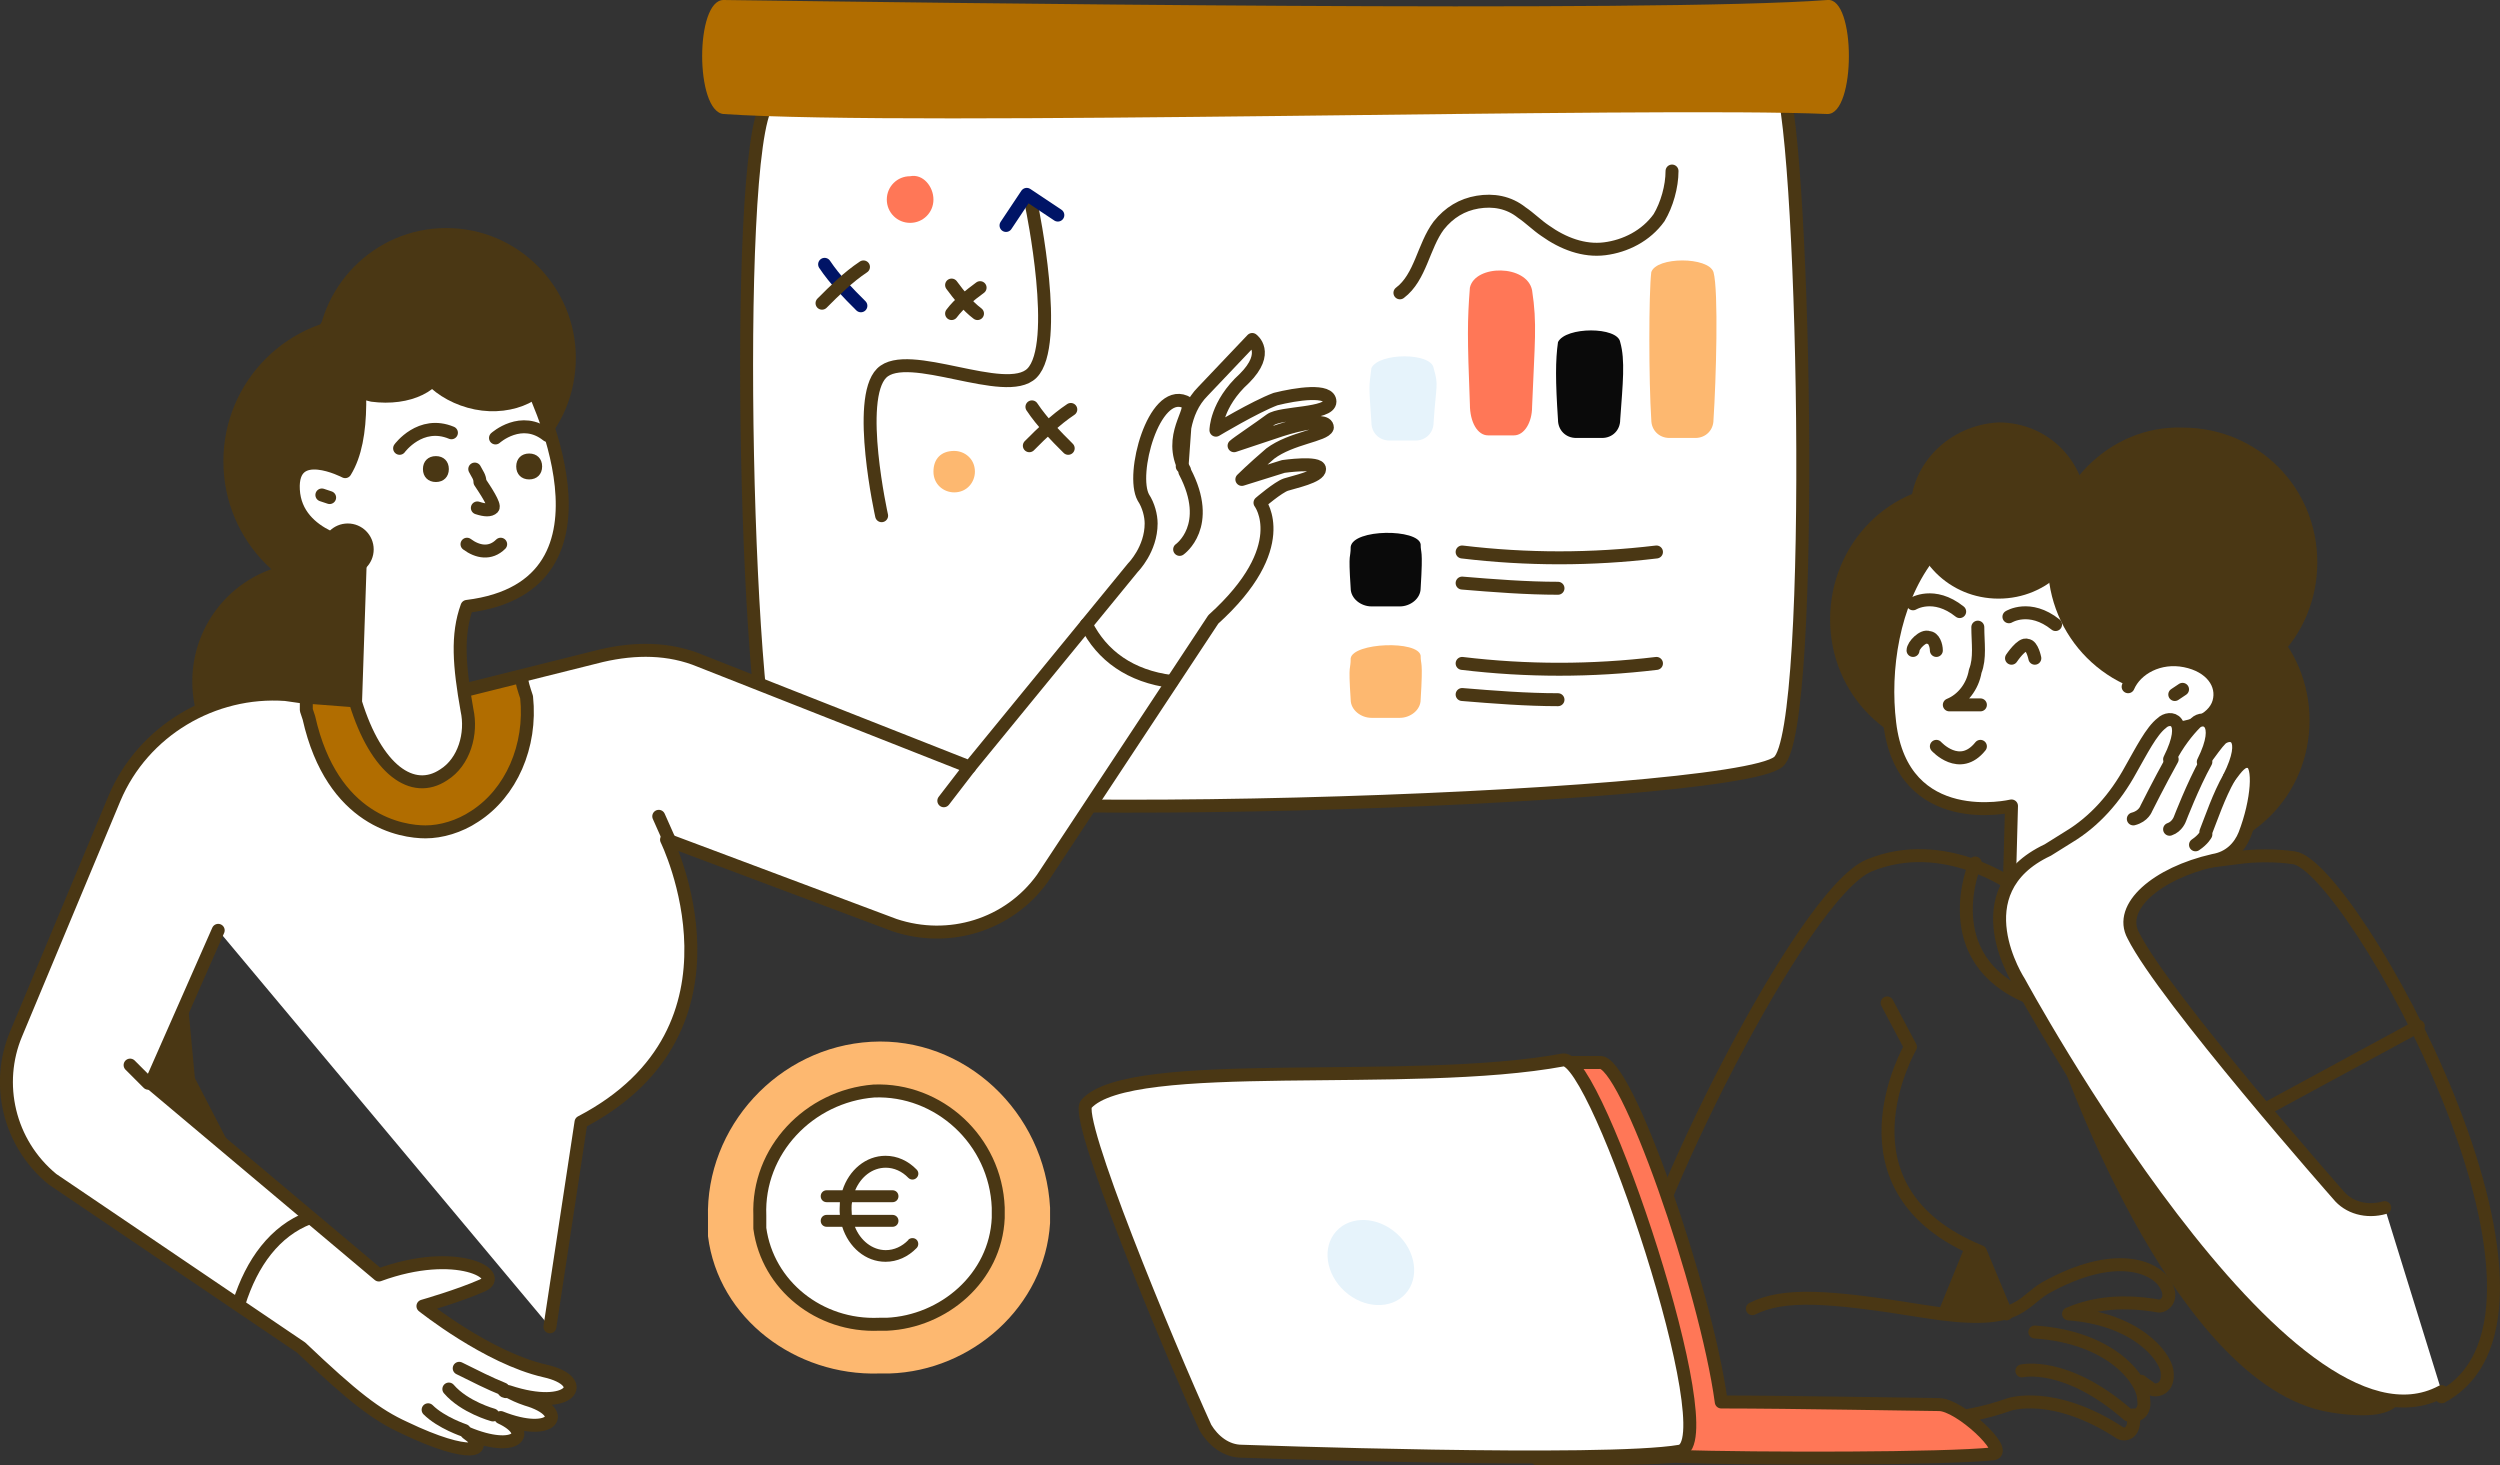 <svg xmlns="http://www.w3.org/2000/svg" id="Calque_2" viewBox="0 0 96.47 56.55"><rect x="0" y="0" width="96.47" height="56.55" fill="#333333" stroke="none"/><defs><style>      .cls-1 {        fill: #e6f3fb;      }      .cls-2 {        fill: #4a3714;      }      .cls-3, .cls-4 {        fill: #b16d00;      }      .cls-5, .cls-6, .cls-4, .cls-7, .cls-8 {        stroke-linecap: round;        stroke-linejoin: round;        stroke-width: .5px;      }      .cls-5, .cls-6, .cls-4, .cls-8 {        stroke: #4a3714;      }      .cls-5, .cls-7 {        fill: none;      }      .cls-6 {        fill: #fff;      }      .cls-9, .cls-8 {        fill: #ff7757;      }      .cls-10 {        fill: #0a0a0a;      }      .cls-11 {        fill: #fdb870;      }      .cls-7 {        stroke: #001466;      }    </style></defs><g id="Calque_1-2" data-name="Calque_1"><path class="cls-6" d="M68.62,2.9c1,1.2,1.5,25.3,0,26.5-1.8,1.5-34.9,2.6-38.6.7-1.2-.6-1.8-24.2-.4-26.1,2-2.9,37.9-2.4,39-1.1Z"></path><path class="cls-3" d="M70.52,0c1.1-.1,1.1,4.4,0,4.4-6.8-.3-35.2.5-42.6,0C26.82,4.3,26.82,0,27.92,0,35.52.1,63.92.5,70.52,0Z"></path><path class="cls-2" d="M16.62,26.3c0,2.5-2,4.6-4.6,4.6s-4.6-2.1-4.6-4.6,2-4.6,4.6-4.6,4.6,2.1,4.6,4.6Z"></path><path class="cls-6" d="M8.42,35.9l-2.6,5.9,8.8,7.4c3-1.1,4.9,0,4,.4s-2.3.8-2.3.8c0,0,2.5,2,4.7,2.5,1.8.4,1,1.6-1.4.8.2.1.4.2.7.3,1.7.5,1,1.5-1,.7,1.3.6.6,1.4-1.3.6,1,.7.1,1-2.4-.2-1.1-.5-2-1.2-4-3.1l-9.6-6.5c-1.7-1.4-2.2-3.7-1.4-5.6l3.8-9.1c1.1-2.6,3.8-4.2,6.6-4l.7.1,3.9.3,4.4-1.1,3.2-.8c1.3-.3,2.6-.3,3.8.2l10.4,4.1,6.3-7.7s.7-.7.7-1.7c0-.3-.1-.7-.3-1-.5-.9.4-4.2,1.6-3.7.5.2-.6,1.1-.1,2.4l.1-1.4c.1-.5.3-1,.7-1.4l1.9-2s.7.5-.3,1.5c-1.1,1-1.1,2-1.1,2,0,0,1.5-.9,2.3-1.2.8-.2,2.1-.4,2.1.1s-1.9.4-2.3.7c-.4.3-1.3.9-1.4,1l1.8-.6s1.8-.6,1.8-.1c-.1.3-1.4.4-2.2,1-.7.6-1.1,1-1.1,1l1.6-.5s1.4-.2,1.4.1-1,.5-1.3.6-1,.7-1,.7c0,0,1.3,1.7-1.8,4.5l-6.6,10c-1.3,1.8-3.6,2.5-5.7,1.8l-8.8-3.3s3.6,7.3-3.3,10.9l-1.2,7.9"></path><path class="cls-5" d="M45.52,21.2s1.3-.9.2-3c0-.1-.1-.2-.1-.2M41.92,24.1c.6,1.2,1.7,2,3.3,2.2M25.42,31.5l.4.9"></path><path class="cls-2" d="M22.22,13.8c0,2.8-2.2,5-5,5s-5-2.3-5-5,2.2-5,5-5,5,2.3,5,5Z"></path><path class="cls-2" d="M19.82,17.8c0,3.1-2.5,5.6-5.6,5.6s-5.6-2.5-5.6-5.6,2.5-5.6,5.6-5.6,5.6,2.5,5.6,5.6Z"></path><path class="cls-4" d="M18.32,31.5c-.6.4-1.3.6-1.9.6-.9,0-3.6-.4-4.5-4.4l-.1-.3v-.5l3.9.3,4.4-1.1c0,.2.1.5.2.8.2,1.9-.6,3.7-2,4.6Z"></path><path class="cls-6" d="M20.42,14.7s4.1,7.9-2.4,8.7c-.4,1.1-.3,2.3,0,4,.2.9-.1,2-.9,2.5-1.2.8-2.6-.2-3.4-2.8l.2-6s-2.5-.3-2.6-2.2c-.1-1.8,2-.7,2-.7.8-1.3.6-3.6.3-6l6.8,2.5Z"></path><path class="cls-2" d="M21.52,14.2c-.2,1.2-1.7,1.9-3.2,1.6s-2.7-1.5-2.4-2.6c.2-1.2,1.7-1.9,3.2-1.6s2.6,1.4,2.4,2.6Z"></path><path class="cls-2" d="M17.32,14c-.2,1.1-1.5,1.7-3,1.5-1.4-.3-2.4-1.3-2.2-2.4.2-1.1,1.5-1.7,3-1.5s2.4,1.3,2.2,2.4Z"></path><circle class="cls-2" cx="13.42" cy="21.2" r="1"></circle><path class="cls-5" d="M15.42,17.3s.8-1.1,2-.6M19.12,16.9s1-.9,2-.1M18.32,18.1c.1.2.2.3.2.5.2.3.6.9.5,1s-.3.1-.6,0"></path><path class="cls-2" d="M17.32,18.1c0,.3-.2.5-.5.5s-.5-.2-.5-.5.2-.5.5-.5.5.2.5.5ZM20.92,18c0,.3-.2.5-.5.5s-.5-.2-.5-.5.2-.5.5-.5.5.2.5.5Z"></path><path class="cls-6" d="M18.02,21c.4.3.9.4,1.3,0"></path><path class="cls-5" d="M11.92,47c-1.3.5-2.2,1.7-2.7,3.3"></path><path class="cls-2" d="M79.32,40.3s4.4,13.2,10.6,14.2.2-4.9.2-4.9c0,0-10.8-9.3-10.8-9.3ZM78.72,27.8c0,2.9,2.3,5.2,5.2,5.2s5.2-2.3,5.2-5.2-2.3-5.2-5.2-5.2c-2.9-.1-5.2,2.3-5.2,5.2Z"></path><path class="cls-2" d="M70.62,23.9c0,2.9,2.3,5.2,5.2,5.2s5.2-2.3,5.2-5.2-2.3-5.2-5.2-5.2c-2.9-.1-5.2,2.3-5.2,5.2Z"></path><path class="cls-6" d="M77.52,34.8l.1-3.7s-4.2,1-4.7-3.2c-.5-4.1,1.5-10.2,8.6-8.1,0,0,4.8-.3,3.8,7.2-.2.6-.4.8-.9,1.2-1.6,1.1-2.3,3.1-2,5v1.6"></path><path class="cls-2" d="M79.02,21.7c0,2.9,2.3,5.2,5.2,5.2s5.2-2.3,5.2-5.2-2.3-5.2-5.2-5.2c-2.8-.1-5.2,2.3-5.2,5.2Z"></path><path class="cls-2" d="M73.72,19.7c0,1.9,1.5,3.4,3.4,3.4s3.4-1.5,3.4-3.4-1.5-3.4-3.4-3.4c-1.9.1-3.4,1.6-3.4,3.4Z"></path><path class="cls-6" d="M82.12,26.5c.3-.7,1.2-1.2,2.2-1s1.5.9,1.3,1.6c-.2.7-1.2,1.1-2.2,1"></path><path class="cls-5" d="M74.72,28.8s.9,1,1.7,0M73.82,25.1c0-.2.4-.6.6-.5.2,0,.3.3.3.5M77.62,25.4s.4-.6.6-.5c.2,0,.3.5.3.5M73.82,23.3s.8-.5,1.8.3M77.52,23.8s.8-.5,1.8.3M76.32,24.2c0,.6.1,1.2-.1,1.7-.1.6-.5,1.1-1,1.3h1.2M84.22,26.6l-.3.2M82.32,54.6c.1.7-.3.8-.5.7-2.6-1.7-4.3-1.1-4.3-1.1-2,.7-3.5.6-4.3.4-.6-.2-1.2-.2-1.9,0-8.6,1.7-9.1-.8-8.5-4,.6-3.7,6.7-16.1,9.3-17.2,2.9-1.2,5.6.8,5.6.8l8.6-1.1c.7-.1,1.5-.1,2.2,0,2.2.3,11.8,17.5,5.7,20.8"></path><path class="cls-5" d="M78.02,52.9s1.7-.4,4.1,1.7c.2.1.7,0,.6-.6,0-.7-1.2-2.4-4.2-2.6"></path><path class="cls-5" d="M82.62,53.3c.1.1.3.2.4.3.2.1.7,0,.6-.7-.1-.6-1.2-2-3.8-2.2.7-.3,1.8-.6,3.5-.3.2,0,.6-.3.2-.9s-1.9-1.3-4.6.2c-1,.6-1,1.5-4.7.9s-5.4-.7-6.6-.1"></path><path class="cls-5" d="M72.82,38.7l.9,1.7s-3.2,5.5,2.7,7.9l1,2.4M93.32,39.6l-5.9,3.2M76.22,33.3s-1.6,3.7,2.1,5.2"></path><path class="cls-6" d="M92.02,46.6h0c-.7.2-1.4,0-1.8-.5,0,0-6.7-7.6-7.9-10-.6-1.1.9-2.4,3.1-2.9.6-.1,1-.5,1.2-1,.5-1.3.6-2.7.2-2.8-.3-.1-.5.2-.8.6.8-1.6.1-1.8-.3-1.5-.2.2-.4.5-.7.9.8-1.6,0-1.8-.3-1.5s-.7.8-1,1.4c.8-1.6,0-1.7-.3-1.4-.4.3-.8,1.1-1.2,1.8-.6,1.1-1.4,2-2.4,2.6l-.8.5c-3.4,1.6-1.1,5.1-1.1,5.1,0,0,10.3,19,16.3,15.8"></path><path class="cls-5" d="M85.12,29.4c-.5.9-1,2.2-1,2.2h0s-.1.3-.4.4M83.82,29.3c-.5.9-1,1.9-1,1.9h0s-.1.3-.5.4M86.02,30c-.4.7-.7,1.6-.9,2.1v.1s-.1.2-.4.4"></path><path class="cls-8" d="M76.92,56.1c-1.9.2-9,.2-12.3.1h0c-1.4.1-3.3.1-5.3.1,2.5,0,4.6-.1,5.4-.2,1.8-.3-3.1-15.1-4.5-15.1h1.5c1-.2,4.1,8.7,4.7,13.1,2.7,0,7.9.1,8.4.1.8,0,2.7,1.8,2.1,1.9Z"></path><path class="cls-6" d="M41.92,42.6c-.5.5,3.1,9.2,4.6,12.5.3.5.8.9,1.4.9,0,0,14,.5,16.9,0,1.8-.3-3.2-15.3-4.5-15.1-5.9,1.1-16.7-.2-18.4,1.7Z"></path><ellipse class="cls-1" cx="52.9" cy="48.71" rx="1.5" ry="1.8" transform="translate(-18.71 55.3) rotate(-47.89)"></ellipse><path class="cls-2" d="M75.82,48.1l-1.1,2.7,2.6.1c-.5-1.6-.9-2.7-1.5-2.8Z"></path><path class="cls-11" d="M66.12,10.5c.2.7.1,4.2,0,5.7,0,.4-.3.7-.7.7h-1c-.4,0-.7-.3-.7-.7-.1-1.5-.1-4.9,0-5.7.2-.6,2.2-.6,2.4,0Z"></path><path class="cls-10" d="M62.52,13.2c.2.7.1,1.6,0,3,0,.4-.3.7-.7.7h-1c-.4,0-.7-.3-.7-.7-.1-1.5-.1-2.3,0-3,.3-.6,2.3-.6,2.4,0Z"></path><path class="cls-9" d="M59.12,11.2c.2,1.3.1,2,0,4.5,0,.6-.3,1.1-.7,1.1h-1c-.4,0-.7-.5-.7-1.2-.1-2.6-.1-3.2,0-4.5.2-.9,2.2-.9,2.4.1Z"></path><path class="cls-1" d="M55.32,14.2c.2.7.1.6,0,2.1,0,.4-.3.7-.7.7h-1c-.4,0-.7-.3-.7-.7-.1-1.5-.1-1.3,0-2.1.3-.6,2.3-.6,2.4,0Z"></path><path class="cls-6" d="M54.02,11.3c.8-.6.9-1.8,1.5-2.6.4-.5.9-.8,1.5-.9.6-.1,1.2,0,1.7.4.3.2.6.5.9.7.7.5,1.5.8,2.3.7s1.6-.5,2.1-1.2c.3-.5.5-1.2.5-1.8"></path><path class="cls-10" d="M54.82,21c0,.4.1.1,0,1.7,0,.4-.4.7-.8.7h-1.1c-.4,0-.8-.3-.8-.7-.1-1.5,0-1.1,0-1.6.1-.7,2.6-.7,2.7-.1Z"></path><path class="cls-5" d="M56.42,21.3c2.5.3,5,.3,7.5,0M56.42,22.5c1.2.1,2.5.2,3.7.2"></path><path class="cls-11" d="M54.82,25.3c0,.4.1.1,0,1.7,0,.4-.4.7-.8.7h-1.1c-.4,0-.8-.3-.8-.7-.1-1.5,0-1.1,0-1.6.1-.6,2.6-.7,2.7-.1Z"></path><path class="cls-5" d="M56.42,25.6c2.5.3,5,.3,7.5,0M56.42,26.8c1.2.1,2.5.2,3.7.2M39.82,8s1.1,5.3,0,6.4c-1,1-4.8-1-5.8,0s0,5.5,0,5.5"></path><path class="cls-7" d="M38.82,8.7l.8-1.2,1.2.8"></path><path class="cls-9" d="M36.02,7.7c0,.5-.4.9-.9.9s-.9-.4-.9-.9.4-.9.9-.9c.5-.1.9.4.9.9Z"></path><path class="cls-11" d="M37.62,18.2c0,.4-.3.8-.8.8-.4,0-.8-.3-.8-.8s.3-.8.8-.8c.4,0,.8.3.8.8Z"></path><path class="cls-7" d="M31.82,10.2c.4.6.9,1.1,1.4,1.6"></path><path class="cls-5" d="M33.32,10.3c-.6.4-1.1.9-1.6,1.4M39.82,15.7c.4.6.9,1.1,1.4,1.6"></path><path class="cls-5" d="M41.32,15.8c-.6.4-1.1.9-1.6,1.4M36.72,11c.3.4.6.8,1,1.1"></path><path class="cls-5" d="M37.82,11.1c-.4.3-.8.6-1.1,1M12.42,19.1l.3.1"></path><path class="cls-11" d="M40.52,46.6v.6c-.2,3.2-3,5.7-6.2,5.8h-.4c-3.2.1-6.2-2.1-6.6-5.3v-.7c-.1-3.5,2.7-6.6,6.3-6.8,3.6-.2,6.7,2.7,6.9,6.4Z"></path><path class="cls-6" d="M38.52,46.6v.4c-.1,2.3-2.1,4-4.3,4.1h-.3c-2.3.1-4.3-1.5-4.6-3.7v-.5c-.1-2.5,1.9-4.6,4.4-4.8,2.5-.1,4.7,1.9,4.8,4.5Z"></path><path class="cls-5" d="M19.52,53.7s-.1,0-.1-.1c-.5-.2-1.1-.5-1.7-.8"></path><path class="cls-5" d="M19.02,54.6s-1.1-.3-1.7-1"></path><path class="cls-5" d="M17.92,55.2s-.9-.3-1.4-.8"></path><line class="cls-5" x1="5.72" y1="41.8" x2="5.02" y2="41.1"></line><line class="cls-5" x1="37.42" y1="29.6" x2="36.42" y2="30.9"></line><path class="cls-2" d="M7.22,38.4l.3,3.2,1.5,2.9-3.4-2.6,1.6-3.5Z"></path><path class="cls-2" d="M35.05,47.85c-.24.25-.55.39-.87.39-.52,0-.98-.37-1.19-.9h1.45c.13,0,.23-.1.23-.23s-.1-.23-.23-.23h-1.57c0-.07-.01-.15-.01-.23,0-.09,0-.17.02-.26h1.56c.13,0,.23-.1.23-.23s-.1-.23-.23-.23h-1.44c.22-.52.66-.87,1.18-.87.32,0,.63.14.87.39.09.09.23.09.32,0,.09-.09.09-.23,0-.32-.33-.34-.75-.53-1.2-.53-.76,0-1.41.55-1.66,1.33h-.61c-.13,0-.23.1-.23.23s.1.23.23.23h.51c0,.08-.01.17-.01.26,0,.08,0,.15.01.23h-.51c-.13,0-.23.1-.23.23s.1.23.23.23h.6c.25.79.9,1.35,1.67,1.35.45,0,.87-.19,1.2-.53.09-.09.08-.24,0-.32-.09-.09-.24-.08-.32,0Z"></path></g></svg>
